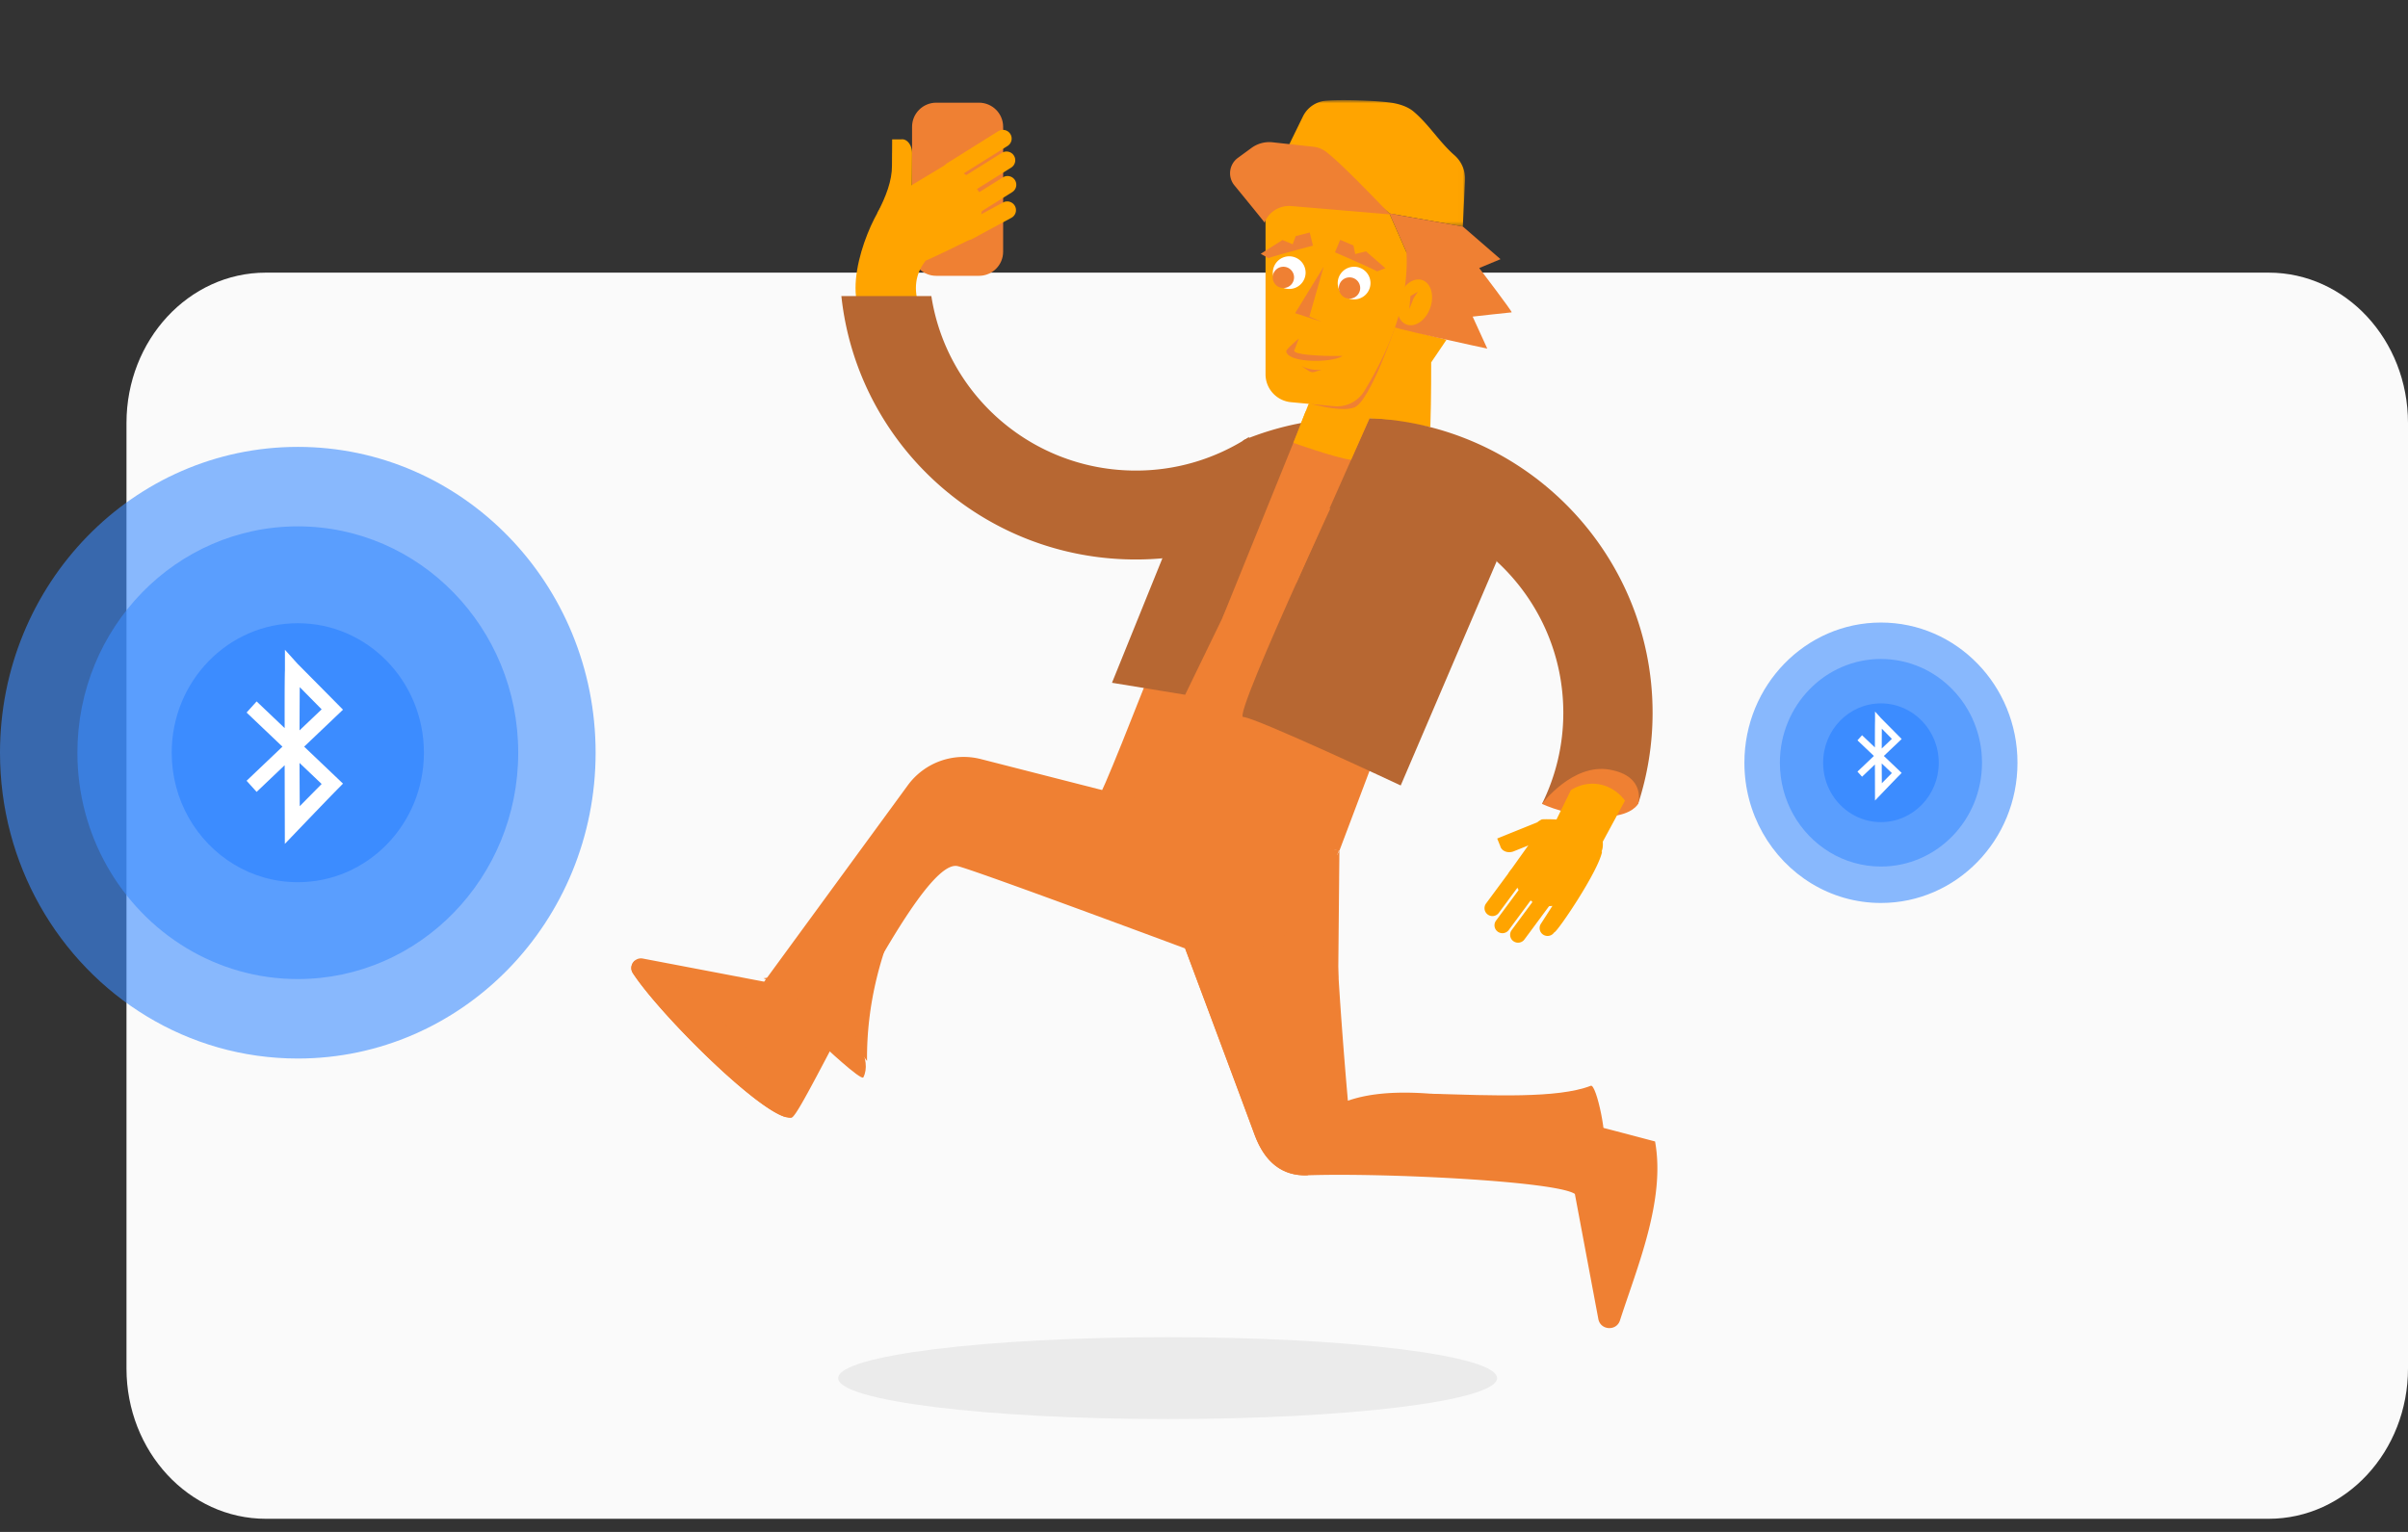 <svg xmlns="http://www.w3.org/2000/svg" xmlns:xlink="http://www.w3.org/1999/xlink" width="550" height="350" viewBox="0 0 550 350">
    <rect x="0" y="0" width="550" height="350" fill="#333333" stroke="none"/>
    <defs>
        <path id="a" d="M40.98.785H.118v28.883H40.98V.785z"/>
    </defs>
    <g fill="none" fill-rule="evenodd">
        <path fill="#FAFAFA" d="M518.176 347H60.714c-17.576 0-31.824-15.381-31.824-34.354v-216c0-18.975 14.248-34.355 31.824-34.355h457.462C535.752 62.29 550 77.67 550 96.645v216.001C550 331.62 535.752 347 518.176 347"/>
        <path fill="#EBEBEB" d="M341.942 314.861c0 5.166-33.691 9.354-75.25 9.354-41.56 0-75.249-4.188-75.249-9.354 0-5.166 33.69-9.353 75.25-9.353 41.558 0 75.249 4.187 75.249 9.353"/>
        <path fill="#3C8CFF" d="M96.823 171.973c0-16.34-12.895-29.586-28.801-29.586-15.908 0-28.803 13.246-28.803 29.586 0 5.39 1.404 10.442 3.854 14.794 4.98 8.842 14.288 14.79 24.949 14.79 15.906 0 28.801-13.245 28.801-29.584"/>
        <path fill="#3C8CFF" d="M136.042 171.973c0-38.59-30.454-69.872-68.021-69.872S.001 133.384.001 171.973c0 12.728 3.312 24.66 9.1 34.94 11.763 20.882 33.745 34.932 58.92 34.932 37.567 0 68.021-31.284 68.021-69.872" opacity=".6"/>
        <path fill="#3C8CFF" d="M118.365 171.973c0-28.56-22.54-51.714-50.344-51.714-27.803 0-50.344 23.153-50.344 51.714 0 9.42 2.453 18.252 6.737 25.858 8.705 15.457 24.974 25.855 43.607 25.855 27.804 0 50.344-23.152 50.344-51.713" opacity=".6"/>
        <path fill="#FFF" d="M68.462 184.192c-.018-3.169-.034-6.555-.048-9.884l5.052 4.81c-1.288 1.305-3.325 3.37-5.004 5.074zm-.048-17.319c.014-3.33.03-6.715.048-9.884l5.004 5.075-5.052 4.81zm-3.353 25.932s9.17-9.596 12.028-12.496l1.254-1.271-8.872-8.448 8.872-8.446-1.254-1.272c-3.07-3.113-9.15-9.24-9.15-9.24l-2.86-3.179v4.706l-.003.05c-.011.274-.02.658-.029 1.175a385.7 385.7 0 0 0-.029 4.037c-.006 2.08-.006 4.738 0 7.93l-6.402-6.095-2.293 2.54 8.188 7.794-8.188 7.795 2.293 2.54 6.402-6.096.043 17.976z"/>
        <path fill="#3C8CFF" d="M442.822 174.269c0-7.492-5.912-13.565-13.205-13.565s-13.206 6.073-13.206 13.565c0 2.47.644 4.786 1.768 6.783 2.283 4.053 6.55 6.78 11.438 6.78 7.293 0 13.205-6.072 13.205-13.563"/>
        <path fill="#3C8CFF" d="M460.804 174.269c0-17.693-13.963-32.036-31.187-32.036-17.224 0-31.187 14.343-31.187 32.036 0 5.835 1.52 11.306 4.173 16.018 5.393 9.575 15.471 16.017 27.014 16.017 17.224 0 31.187-14.343 31.187-32.035" opacity=".6"/>
        <path fill="#3C8CFF" d="M452.699 174.269c0-13.095-10.334-23.71-23.082-23.71-12.747 0-23.082 10.615-23.082 23.71 0 4.318 1.124 8.367 3.088 11.855 3.992 7.086 11.45 11.854 19.994 11.854 12.748 0 23.082-10.615 23.082-23.71" opacity=".6"/>
        <path fill="#FFF" d="M429.819 178.953c-.008-1.453-.016-3.004-.021-4.53l2.315 2.203c-.59.6-1.524 1.546-2.294 2.327zm-.021-7.94c.005-1.527.013-3.078.02-4.531.771.78 1.705 1.728 2.295 2.327l-2.315 2.204zm-1.538 11.89s4.204-4.4 5.515-5.73l.575-.582-4.068-3.874 4.068-3.872-.575-.583a2403.538 2403.538 0 0 0-4.195-4.237l-1.313-1.458V164.747c-.005.127-.01.303-.013.54-.007.426-.011 1.049-.014 1.851-.003.954-.003 2.173 0 3.636l-2.935-2.794-1.052 1.165 3.755 3.572-3.755 3.574 1.052 1.165 2.935-2.795.02 8.241z"/>
        <path fill="#FFA400" d="M309.207 103.682l3.613-8.14 13.88 2.045c.222-6.787.186-14.785.186-14.785l3.51-5.187-14.095-3.563-5.293 14.118-12.11 4.093-3.49 8.913s9.36 3.354 13.183 3.894l.615-1.388h.001z"/>
        <path fill="#EF8033" d="M299.593 92.328c2.358.511 6.998 1.729 9.694.777 3.615-1.278 9.326-18.283 9.326-18.283l-11.242 13.004-8.302 1.735.524 2.767z"/>
        <g transform="translate(293.653 22.088)">
            <mask id="b" fill="#fff">
                <use xlink:href="#a"/>
            </mask>
            <path fill="#FFA400" d="M40.464 29.668l.508-10.581a7.138 7.138 0 0 0-2.427-5.714c-3.48-3.05-5.774-6.972-9.321-9.971-1.544-1.306-3.757-1.824-5.1-2.02C20.549.862 12.498.61 9.15.922A6.454 6.454 0 0 0 3.946 4.51L.116 12.34l7.468-.093 16.112 14.437 16.768 2.983z" mask="url(#b)"/>
        </g>
        <path fill="#EF8033" d="M334.287 119.176l-28.36 75.186s-57.285-9.71-55.296-11.691c1.99-1.982 30.545-77.171 30.545-77.171l53.111 13.676z"/>
        <path fill="#B76732" d="M377.46 162.853a67.058 67.058 0 0 1-3.303 20.808h-21.955a46.718 46.718 0 0 0 4.866-20.808c0-25.995-21.155-47.067-47.25-47.067a47.15 47.15 0 0 0-25.863 7.683v-22.886a67.66 67.66 0 0 1 25.864-5.111c37.357 0 67.64 30.167 67.64 67.381"/>
        <path fill="#EF8033" d="M146.84 219.006c-1.91-.365-3.341 1.73-2.277 3.353 6.484 9.888 31.136 34.25 36.272 32.977 2.558-.632 28.713-59.12 37.8-57.471 3.007.544 52.057 18.827 52.057 18.827s10.218 27.132 15.901 42.65c2.398 6.547 6.592 9.363 12.128 9.178 17.603-.587 56.729 1.348 60.989 4.265l5.361 28.57c.488 2.595 4.133 2.828 4.943.312 3.94-12.242 10.442-27.498 8.012-40.875-27.172-7.171-54.704-14.73-70.158-9.306 0 0-4.972-54.94-1.941-57.125l-81.89-20.929a15.818 15.818 0 0 0-16.683 5.973l-32.819 44.883-27.695-5.282z"/>
        <path fill="#EF8033" d="M158.87 228.403c-5.827-3.957-12.46-8.372-13.853-8.937-.805.665-1.123 1.872-.453 2.893 5.923 9.033 27.003 30.137 34.52 32.747 1.098.148 1.751.23 1.751.23l-6.728-10.976a52.394 52.394 0 0 0-15.237-15.957M207.333 204.333L188.179 229.2l9.858 13.208c-.126-12.692 2.973-25.384 9.296-38.075"/>
        <path fill="#EF8033" d="M187.723 238.559c-1.239-7.329-5.916-12.18-13.346-15.052 9.21-1.817 26.726 14.95 22.82 22.634-.464.91-9.474-7.582-9.474-7.582M223.596 63.018h-9.748c-3.052 0-5.526-2.464-5.526-5.505V28.966c0-3.04 2.474-5.505 5.526-5.505h9.748c3.052 0 5.527 2.465 5.527 5.505v28.547c0 3.041-2.475 5.505-5.527 5.505M366.07 262.161c1.395-.972-1.445-14.844-2.761-14.076-7.525 2.907-22.317 2.208-36.511 1.806l39.273 12.27zM270.692 216.691l7.287.93c8.704 1.11 17.192-3.247 21.334-10.953l6.614-12.306-.273 29.007c-3.269 17.284-5.755 38.115-6.932 45.15-5.884.294-9.77-3.053-12.129-9.176l-15.901-42.652z"/>
        <path fill="#B76732" d="M311.689 99.296s-30.345 64.52-27.734 64.52c2.611 0 35.977 15.643 35.977 15.643l21.912-51.21-11.137-24.651-19.018-4.302zM299.52 99.296l-28.828 59.437-16.707-2.736 19.889-49.141z"/>
        <path fill="#EF8033" d="M352.201 183.661s6.95-9.308 15.426-7.823c8.475 1.486 6.53 7.823 6.53 7.823s-1.624-2.355-9.081-1.598c-7.459.758-12.875 1.598-12.875 1.598"/>
        <path fill="#EF8033" d="M352.201 183.661s6.953 3.405 15.426 2.843c5.25-.35 6.53-2.843 6.53-2.843s-.2-3.292-7.659-3.567c-7.458-.276-14.297 3.567-14.297 3.567M296.107 133.195c.326-.727 16.712-37.654 16.712-37.654l-15.635 1.249-17.966 44.363 16.89-7.958z"/>
        <path fill="#FFA400" d="M371.151 182.923c-2.794-3.79-7.915-5.187-12.353-2.403l-3.51 7.165 8.029 9.731 7.834-14.493zM349.71 202.543a1.816 1.816 0 0 0-2.532.383l-5.475 7.409a1.798 1.798 0 0 0 .385 2.522c.805.59 1.939.419 2.531-.384l5.475-7.407a1.8 1.8 0 0 0-.384-2.523M353.28 204.713a1.816 1.816 0 0 0-2.533.382l-5.476 7.41a1.8 1.8 0 0 0 .386 2.521c.804.59 1.939.42 2.53-.383l5.476-7.407a1.8 1.8 0 0 0-.384-2.523M347.43 198.631a1.815 1.815 0 0 0-2.532.383l-5.476 7.409a1.8 1.8 0 0 0 .385 2.522c.806.59 1.94.419 2.532-.384l5.475-7.407a1.8 1.8 0 0 0-.384-2.523M342.723 193.494a1.806 1.806 0 0 1-.078-.248l-.678-1.668 2.147-.867c.034-.015.067-.032.101-.046l7.025-2.833c1.254-.506 2.619-.06 3.048.997.43 1.056-.238 2.323-1.492 2.829l-7.024 2.834c-1.254.506-2.619.059-3.049-.998"/>
        <path fill="#FFA400" d="M365.914 194.628c-.406-.496-13.746-5.826-13.746-5.826l-7.58 10.633 2.28 3.912 4.528 3.93 3.184-.308-2.636 4.095a1.8 1.8 0 0 0 .547 2.492 1.815 1.815 0 0 0 2.502-.544c.561.147 10.026-13.813 10.921-18.384"/>
        <path fill="#FFA400" d="M351.24 187.831c-.062-.08.854-.617.956-.627 2.451-.21 12.206.597 12.647 1.032.412.407 1.866 4.144.986 6.24-.034.08 0 .168-.088.183-1.06.194-6.687 1.165-7.579.232-.887-.929-6.077-5.987-6.922-7.06M219.568 43.074a1.988 1.988 0 0 1 .63-2.746l8.63-5.403a2.003 2.003 0 0 1 2.756.627c.587.931.306 2.16-.63 2.745l-8.63 5.403a2.004 2.004 0 0 1-2.756-.626M219.805 48.674a1.987 1.987 0 0 1 .629-2.746l8.63-5.402a2.004 2.004 0 0 1 2.757.626c.587.93.306 2.16-.63 2.745l-8.63 5.404a2.004 2.004 0 0 1-2.756-.627M215.723 40.018a1.986 1.986 0 0 1 .63-2.746l11.652-7.295a2.003 2.003 0 0 1 2.756.627c.588.93.306 2.16-.63 2.744l-11.652 7.297a2.004 2.004 0 0 1-2.756-.627M219.338 53.799a1.99 1.99 0 0 1 .804-2.7l8.963-4.839a2.002 2.002 0 0 1 2.709.803 1.987 1.987 0 0 1-.805 2.699l-8.962 4.838a2.003 2.003 0 0 1-2.71-.801M206.054 31.821c-.097 0-.193.01-.287.026l-1.996-.012-.017 3.03c-.003.05-.006.098-.007.147l-.06 9.915c-.011 1.77 1.004 3.212 2.268 3.219 1.262.008 2.295-1.421 2.307-3.191l.06-9.915c.01-1.77-1.005-3.21-2.268-3.219"/>
        <path fill="#FFA400" d="M216.64 37.239l-12.365 7.45s4.623 15.42 5.321 15.546c.697.125 13.683-6.361 13.683-6.361l1.475-8.532-3.975-5.285-4.14-2.818z"/>
        <path fill="#FFA400" d="M203.975 44.043a.14.14 0 0 0-.235.08c-.43 2.67-.433 10.25.013 10.77.417.485 5.902 4.101 6.917 4.77.08.053.186.012.21-.082.299-1.147 1.83-7.239.87-8.292-.955-1.048-6.657-6.232-7.775-7.246"/>
        <path fill="#FFA400" d="M211.427 59.56c-2.421 3.04-2.8 6.565-1.466 10.496 0 0-13.97.124-14.13-.52-2.354-9.382 5.818-25.162 7.855-24.61l7.741 14.634z"/>
        <path fill="#B76732" d="M259.426 107.513c-23.639 0-43.223-17.293-46.7-39.872h-20.553c3.607 33.83 32.337 60.186 67.253 60.186a67.644 67.644 0 0 0 25.864-5.112V99.829a47.141 47.141 0 0 1-25.864 7.684"/>
        <path fill="#FFA400" d="M203.73 37.852c.027 3.389-1.368 7.073-3.376 10.886l4.18-1.305.327-9.19-1.131-.391z"/>
        <path fill="#EF8033" d="M321.241 57.647s-4.865 15.809-4.94 16.405c-.075.597 23.397 5.593 23.397 5.593l-3.336-7.308s8.608-.97 8.908-.97c.3 0-7.41-10.126-7.41-10.126l4.865-2.027-8.608-7.457-16.768-2.983 3.892 8.873z"/>
        <path fill="#FFA400" d="M289.054 44.45l28.295 4.323 3.893 8.874c.3 5.442-.563 11.163-2.628 17.175a64.11 64.11 0 0 1-2.47 6.108 80.59 80.59 0 0 1-3.784 7.166c-.251.427-.51.855-.772 1.284a7.249 7.249 0 0 1-6.848 3.428l-4.524-.423-1.318-.122-4.018-.375c-3.302-.307-5.826-3.069-5.826-6.373V44.449z"/>
        <path fill="#FFF" d="M305.544 64.677a3.736 3.736 0 0 1 3.743-3.73 3.736 3.736 0 0 1 3.742 3.73 3.736 3.736 0 0 1-3.742 3.729 3.736 3.736 0 0 1-3.743-3.729M290.723 62.29a3.736 3.736 0 0 1 3.743-3.728 3.736 3.736 0 0 1 3.742 3.728 3.736 3.736 0 0 1-3.742 3.73 3.736 3.736 0 0 1-3.743-3.73"/>
        <path fill="#EF8033" d="M296.661 77.353s-2.96 2.445-2.881 2.938c.432 2.711 10.667 2.651 12.873 1.003-.491.108-12.128.11-10.97-1.394l.978-2.547zM301.952 84.437c-1.573.224-3.145-.05-4.716-.82l1.762 1.17c.376.25.846.317 1.277.18l1.677-.53zM314.522 62.011c-.562-.448-9.6-4.362-9.6-4.362l1.18-2.853 3.031 1.287.411 1.957 2.452-.615 4.436 3.859-1.91.727zM305.802 65.802a2.432 2.432 0 0 1 2.437-2.429 2.433 2.433 0 0 1 2.438 2.429 2.433 2.433 0 0 1-2.438 2.427 2.432 2.432 0 0 1-2.437-2.427M290.693 63.373a2.433 2.433 0 0 1 2.437-2.427 2.434 2.434 0 0 1 2.439 2.427 2.434 2.434 0 0 1-2.439 2.429 2.433 2.433 0 0 1-2.437-2.429M302.326 60.948l-6.513 10.603 6.138 2-2.882-1.218zM317.349 48.774c-.188-.062-10.25-10.843-14.401-14.045a5.922 5.922 0 0 0-2.978-1.199l-9.307-1.019a6.888 6.888 0 0 0-4.814 1.285l-3.107 2.27a4.35 4.35 0 0 0-.805 6.271c2.979 3.639 7.145 8.744 6.957 8.6-.06-.047.008-.255.154-.556 1.077-2.22 3.459-3.51 5.926-3.301l24.458 2.065-2.083-.371zM289.734 58.99c.623-.359 10.151-2.87 10.151-2.87l-.734-2.998-3.191.817-.703 1.873-2.331-.976-4.969 3.148 1.777 1.005z"/>
        <path fill="#FFA400" d="M326.681 70.32c.98-2.806.17-5.637-1.809-6.322-1.978-.686-4.377 1.033-5.357 3.84-.98 2.807-.17 5.638 1.809 6.324 1.98.686 4.377-1.034 5.357-3.842"/>
        <path fill="#EF8033" d="M323.857 66.645l-1.7.996-.261 2.98.98-2.477z"/>
        <path fill="#FFA400" d="M298.206 94.026l-2.799 7.15s9.36 3.353 13.184 3.894l.616-1.388 3.613-8.141 5.656.33c.118-.484.089-.32.137-.4.23-.37-12.624-.942-20.407-1.445"/>
        <path fill="none" d="M0 0h550v350H0z"/>
    </g>
</svg>
